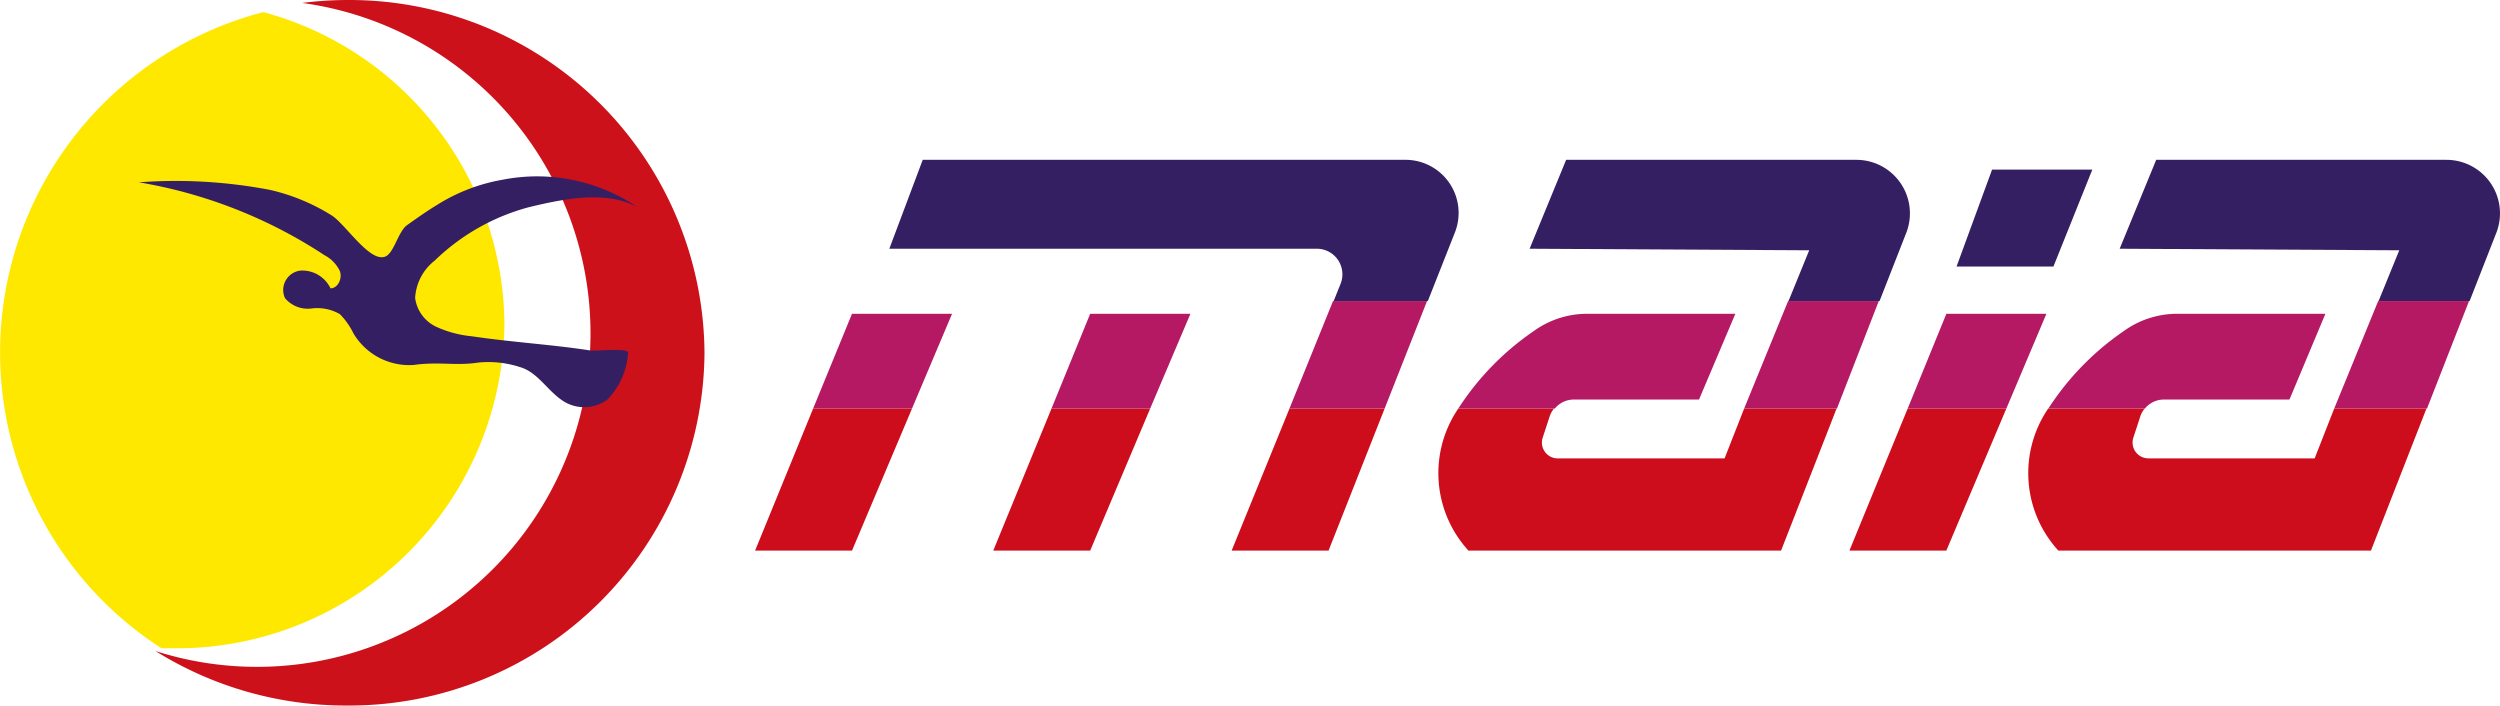 <svg xmlns="http://www.w3.org/2000/svg" width="500" height="141.111" viewBox="0 0 500 141.111"><g transform="translate(-126.931 -50.849)"><path d="M179.594,53.259a70.338,70.338,0,0,0-20.359,127.234h2.422a65.532,65.532,0,0,0,66.158-64.867A65.1,65.1,0,0,0,179.594,53.259Z" transform="translate(0 0.014)" fill="#ffe800"/><path d="M196.18,50.85a72.971,72.971,0,0,0-8.987.586,66.7,66.7,0,1,1-29.347,129.618,71.829,71.829,0,0,0,38.179,10.9,71.042,71.042,0,0,0,71.627-70.451v-.082A71.042,71.042,0,0,0,196.18,50.85Z" transform="translate(0.178 0)" fill="#cd111b"/><path d="M180.8,88.631a100.311,100.311,0,0,0-26.259-1.524,96.612,96.612,0,0,1,37.123,14.575,7,7,0,0,1,3.088,3.2c.508,1.446-.352,3.4-1.876,3.439a6.252,6.252,0,0,0-6.018-3.555,3.906,3.906,0,0,0-3.087,5.51,5.939,5.939,0,0,0,5.275,2.071,9.035,9.035,0,0,1,5.706,1.133,14.445,14.445,0,0,1,2.7,3.83,12.975,12.975,0,0,0,12.036,6.33c4.963-.7,8.519.2,12.857-.469a20.312,20.312,0,0,1,8.44.9c3.4.977,5.354,4.494,8.245,6.526a7.818,7.818,0,0,0,9.184,0,14.771,14.771,0,0,0,4.181-9.418c0-1.016-6.525-.274-7.5-.429-7.815-1.212-15.63-1.641-23.8-2.853a21.937,21.937,0,0,1-7.113-1.914,7.429,7.429,0,0,1-4.181-5.745,10.16,10.16,0,0,1,3.907-7.464,43,43,0,0,1,18.757-10.668c7.072-1.719,15.63-3.439,21.844,0a35.8,35.8,0,0,0-27.042-5.51,36.261,36.261,0,0,0-13.286,5.159c-1.992,1.211-3.907,2.579-5.783,3.907s-2.7,6.017-4.611,6.369c-3.087.821-7.815-6.643-10.511-8.324A40.158,40.158,0,0,0,180.8,88.631Z" transform="translate(0.159 0.202)" fill="#351f63"/><path d="M523.107,84.575h20.047l-7.776,19.382H516Z" transform="translate(2.24 0.194)" fill="#351f63"/><path d="M288.693,132.092,277.087,160.5h19.382l12-28.409Z" transform="translate(0.865 0.468)" fill="#cd0d1b"/><path d="M336.094,132.092,324.449,160.5h19.382l12-28.409Z" transform="translate(1.137 0.468)" fill="#cd0d1b"/><path d="M383.417,132.092,371.85,160.5h19.382l11.215-28.409Z" transform="translate(1.41 0.468)" fill="#cd0d1b"/><path d="M474.112,132.092l-3.908,9.965H436.989a3.166,3.166,0,0,1-3.165-4.143l1.368-4.181a4.922,4.922,0,0,1,.9-1.641H416.942a22.939,22.939,0,0,0,2.033,28.409H481.5l11.1-28.409Z" transform="translate(1.647 0.468)" fill="#cd0d1b"/><path d="M506.349,132.092,494.7,160.5h19.382l12-28.409Z" transform="translate(2.117 0.468)" fill="#cd0d1b"/><path d="M288.626,132.2H308.4l8.011-18.952H296.4Z" transform="translate(0.931 0.359)" fill="#b51964"/><path d="M336.027,132.2h19.734l8.05-18.952H343.764Z" transform="translate(1.204 0.359)" fill="#b51964"/><path d="M402.381,132.215l8.48-21.492h-18.8l-8.714,21.492Z" transform="translate(1.476 0.345)" fill="#b51964"/><path d="M436.224,132.2a4.922,4.922,0,0,1,3.907-1.8h24.932l7.268-17.155h-29.62a18.293,18.293,0,0,0-10.786,3.517A54.723,54.723,0,0,0,416.919,132.2Z" transform="translate(1.67 0.359)" fill="#b51964"/><path d="M500.686,110.723H482.554l-8.792,21.492h18.562Z" transform="translate(1.997 0.345)" fill="#b51964"/><path d="M506.282,132.2h19.734l8.011-18.952H514.019Z" transform="translate(2.184 0.359)" fill="#b51964"/><path d="M407.1,82.632H310.461l-6.682,17.78H389.24a5.12,5.12,0,0,1,4.767,7.073l-1.368,3.4h18.835l5.432-13.756a10.627,10.627,0,0,0-9.808-14.5Z" transform="translate(1.018 0.183)" fill="#351f63"/><path d="M496.438,82.632h-58.03l-7.307,17.78,55.919.313-4.143,10.16h18.21l5.354-13.677a10.707,10.707,0,0,0-10-14.575Z" transform="translate(1.751 0.183)" fill="#351f63"/><path d="M613.813,82.632H555.745l-7.307,17.78,55.919.313-4.143,10.16h18.21l5.354-13.677a10.707,10.707,0,0,0-9.965-14.575Z" transform="translate(2.427 0.183)" fill="#351f63"/><path d="M591.449,132.092l-3.908,9.965H554.287a3.168,3.168,0,0,1-3.009-4.143l1.368-4.181a4.92,4.92,0,0,1,.9-1.641h-19.3a22.939,22.939,0,0,0,2.033,28.409H598.8l11.1-28.409Z" transform="translate(2.322 0.468)" fill="#cd0d1b"/><path d="M553.561,132.2a4.919,4.919,0,0,1,3.907-1.8h25.009l7.19-17.155H560.047a18.289,18.289,0,0,0-10.785,3.517A54.71,54.71,0,0,0,534.256,132.2Z" transform="translate(2.345 0.359)" fill="#b51964"/><path d="M618.062,110.723H599.891L591.1,132.215H609.66Z" transform="translate(2.672 0.345)" fill="#b51964"/></g></svg>